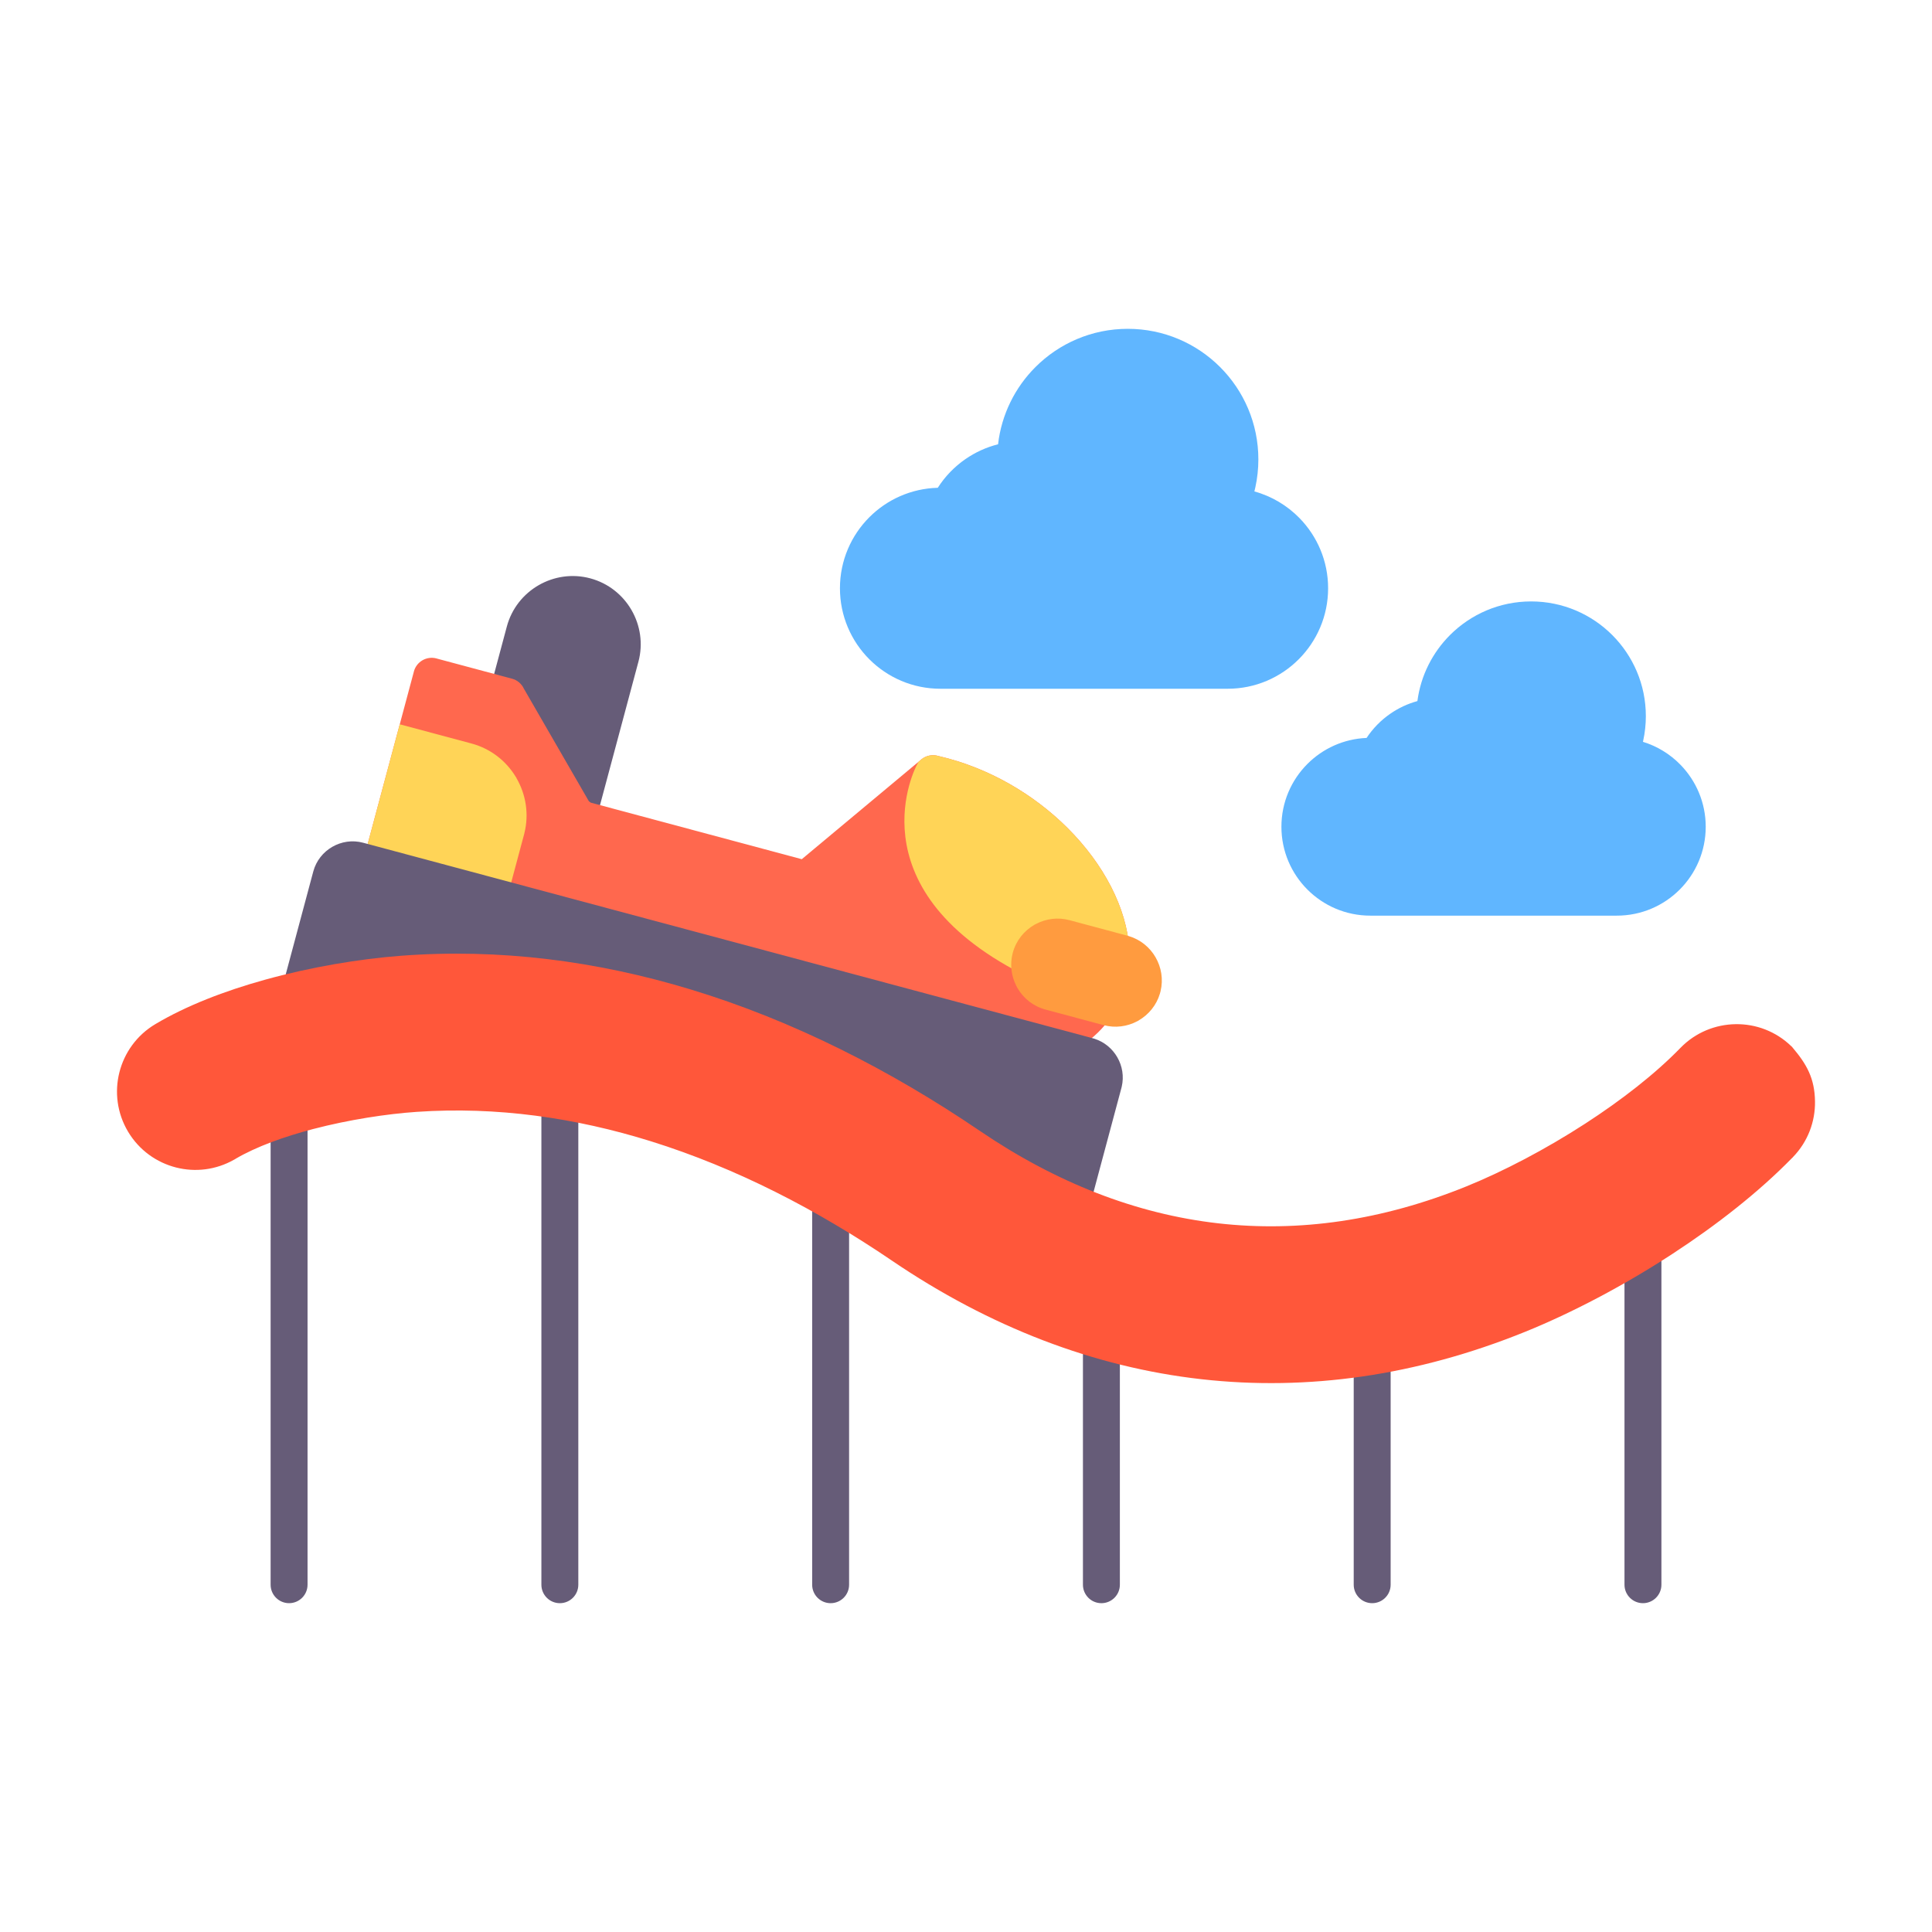 <svg clip-rule="evenodd" fill-rule="evenodd" height="173.397mm" image-rendering="optimizeQuality" shape-rendering="geometricPrecision" text-rendering="geometricPrecision" viewBox="0 0 173.397 173.397" width="173.397mm" xmlns="http://www.w3.org/2000/svg"><g id="Layer_x0020_1"><g id="_452888552" fill-rule="nonzero"><path id="_452890712" d="m50.225 73.002c-.236.883.288 1.79 1.171 2.026.883.236 1.79-.289 2.026-1.171l3.876-14.465c.435-1.623.166-3.278-.618-4.636-.782-1.355-2.081-2.414-3.705-2.85-1.623-.435-3.278-.166-4.636.618-1.355.782-2.414 2.081-2.85 3.705l-1.568 5.852c-.236.883.288 1.79 1.171 2.026.703.188 3.815 6.585 5.175 8.742z" fill="#665c78"/><path id="_452890376" d="m99.881 91.044c.425-.654.327-1.497-.188-2.038.823-.924 1.706-3.093 1.663-3.809-.225-3.693-2.303-7.666-5.575-10.916-2.996-2.975-7.018-5.381-11.542-6.425-.52-.163-1.109-.067-1.559.308v.004l-10.72 8.944-18.935-5.074-.171-.121-5.831-10.1c-.199-.432-.581-.776-1.076-.908l-.002.002-6.69-1.792c-.027-.009-.054-.017-.081-.024-.884-.237-1.792.288-2.029 1.171l.002.002-4.576 17.078c-.236.883.288 1.79 1.171 2.026.746.199 31.239 7.822 40.799 9.642 6.793 1.916 17.435 4.748 17.654 5.316.329.851 1.285 1.274 2.135.945 1.25-.484 2.314-1.073 3.206-1.745.968-.73 1.744-1.566 2.343-2.484z" fill="#ff684e"/><path id="_452890304" d="m35.878 65.005-3.307 12.34c-.236.883.288 1.79 1.171 2.026.289.077 5.056 1.272 11.34 2.811l1.952-7.284.002.001c.008-.032.016-.063.022-.095.439-1.738.141-3.504-.699-4.958l.005-.006c-.022-.039-.046-.076-.071-.113-.86-1.424-2.248-2.533-3.974-2.996l.001-.002c-.028-.007-.056-.014-.083-.02z" fill="#ffd457"/><path id="_452890112" d="m100.11 89.793c-.063-.29-.205-.564-.416-.786.823-.924 1.706-3.093 1.663-3.809-.225-3.693-2.303-7.666-5.575-10.916-2.996-2.975-7.018-5.381-11.542-6.425-.52-.163-1.109-.067-1.559.308v.004l-.249.208c-.071.134-.125.238-.159.304-.016.031-5.849 10.891 9.471 18.738.346.177 4.12 1.257 8.366 2.374z" fill="#ffd457"/><path id="_452890088" d="m25.39 88.398c-.236.883.288 1.79 1.171 2.026 23.475 6.273 46.835 13.133 69.189 19.107.883.236 1.79-.288 2.026-1.171l2.846-10.623c.022-.067.04-.136.053-.206.216-.928.05-1.866-.398-2.644-.449-.778-1.178-1.392-2.088-1.671-.068-.024-.138-.044-.21-.059l-65.395-17.523c-.965-.259-1.95-.098-2.76.369-.813.469-1.447 1.244-1.706 2.211z" fill="#665c78"/><path id="_452889968" d="m95.982 82.584 5.126 1.374c.07.015.138.034.204.057 1.05.314 1.889 1.015 2.401 1.903.515.892.703 1.973.448 3.04-.015.078-.036.154-.061.227-.313 1.045-1.014 1.883-1.904 2.398l.002.003-.002.001.002.003c-.043.025-.087.048-.132.068-.897.476-1.968.629-3.018.348l-0-0-.001-0-.001.002c-.028-.007-.055-.015-.082-.024l-5.131-1.375c-1.104-.296-1.986-1.015-2.518-1.936l-.004 0c-.033-.058-.062-.116-.088-.176-.46-.888-.605-1.941-.328-2.974.296-1.104 1.015-1.986 1.936-2.518l-0-.004c.058-.033.116-.063.176-.088.888-.46 1.941-.605 2.974-.328z" fill="#ff9b3f"/><g fill="#665c78"><path id="_452890472" d="m27.602 100.226c0-.915-.742-1.657-1.657-1.657-.915 0-1.657.742-1.657 1.657v42.002c0 .915.742 1.657 1.657 1.657.915 0 1.657-.742 1.657-1.657z"/><path id="_452889560" d="m51.904 98.783c0-.915-.742-1.657-1.657-1.657-.915 0-1.657.742-1.657 1.657v43.446c0 .915.742 1.657 1.657 1.657.915 0 1.657-.742 1.657-1.657z"/><path id="_452889416" d="m76.206 107.759c0-.915-.742-1.657-1.657-1.657-.915 0-1.657.742-1.657 1.657v34.47c0 .915.742 1.657 1.657 1.657.915 0 1.657-.742 1.657-1.657z"/><path id="_452889464" d="m100.508 120.308c0-.915-.742-1.657-1.657-1.657-.915 0-1.657.742-1.657 1.657v21.921c0 .915.742 1.657 1.657 1.657.915 0 1.657-.742 1.657-1.657z"/><path id="_452889800" d="m124.81 121.726c0-.915-.742-1.657-1.657-1.657-.915 0-1.657.742-1.657 1.657v20.502c0 .915.742 1.657 1.657 1.657.915 0 1.657-.742 1.657-1.657z"/><path id="_452889440" d="m149.112 112.259c0-.915-.742-1.657-1.657-1.657-.915 0-1.657.742-1.657 1.657v29.969c0 .915.742 1.657 1.657 1.657.915 0 1.657-.742 1.657-1.657z"/></g><path id="_452889584" d="m122.65 66.23c.563-.852 1.286-1.59 2.126-2.171.734-.508 1.556-.897 2.436-1.137.302-2.302 1.365-4.365 2.927-5.928 1.863-1.863 4.437-3.016 7.28-3.016s5.417 1.153 7.28 3.016c1.863 1.863 3.016 4.437 3.016 7.28 0 .75-.082 1.486-.237 2.199l-.024.106c1.294.397 2.447 1.113 3.368 2.058 1.403 1.439 2.267 3.402 2.267 5.564 0 2.203-.893 4.197-2.337 5.641s-3.438 2.337-5.641 2.337h-22.125c-2.203 0-4.197-.893-5.641-2.337s-2.337-3.438-2.337-5.641c0-2.203.893-4.197 2.337-5.641 1.37-1.37 3.236-2.244 5.305-2.33z" fill="#60b6ff"/><path id="_452889152" d="m84.165 43.779c.647-1.014 1.492-1.889 2.48-2.573.879-.608 1.869-1.065 2.931-1.332.311-2.693 1.535-5.109 3.355-6.929 2.121-2.121 5.051-3.433 8.287-3.433s6.167 1.312 8.287 3.433c2.121 2.121 3.433 5.051 3.433 8.287 0 .855-.093 1.693-.27 2.504-.027.124-.056.247-.087.37 1.563.431 2.955 1.271 4.054 2.398 1.586 1.627 2.563 3.847 2.563 6.292 0 2.491-1.01 4.746-2.642 6.378-1.632 1.632-3.888 2.642-6.378 2.642h-25.773c-2.491 0-4.746-1.01-6.378-2.642s-2.642-3.888-2.642-6.378 1.01-4.746 2.642-6.378c1.58-1.58 3.743-2.576 6.138-2.639z" fill="#60b6ff"/><path id="_452889200" d="m160.902 103.871-0.0 0m-.032-9.872-.012-.014-.016-.018-.014-.015-.012-.013-.018-.018-.023-.023-.003.003c-1.39-1.35-3.2-2.009-5-1.982-1.805.026-3.599.737-4.949 2.126-2.29 2.358-5.319 4.707-8.551 6.801-3.549 2.299-7.339 4.284-10.666 5.633-7.563 3.065-15.027 4.138-22.277 3.313-7.361-.838-14.528-3.635-21.383-8.292-8.047-5.468-16.798-9.924-26.004-12.711-8.35-2.527-17.084-3.69-26.021-3.004-3.644.28-7.99.994-12.16 2.151-3.577.993-7.034 2.319-9.831 3.987-1.666.994-2.773 2.574-3.215 4.321-.44 1.742-.216 3.656.779 5.325.994 1.666 2.573 2.774 4.32 3.216 1.695.429 3.553.228 5.189-.701.042-.02.084-.042.125-.067l-.003-.005.011-.006-0-.001c1.875-1.099 4.359-1.992 6.967-2.675 3.226-.844 6.617-1.357 9.296-1.541 7.201-.494 14.261.532 21.025 2.642 7.664 2.392 14.944 6.169 21.618 10.704 8.795 5.976 18.154 9.565 27.785 10.649 9.533 1.072 19.315-.309 29.064-4.259 4.195-1.7 8.832-4.135 13.188-6.974 4.003-2.609 7.771-5.564 10.746-8.609l.006-.005.018-.016.015-.014.013-.012.018-.018.006-.006v-0l.017-.017-.003-.003c1.35-1.39 2.008-3.2 1.982-5-.03-2.066-.733-3.326-2.028-4.852z" fill="#ff573a"/></g></g></svg>